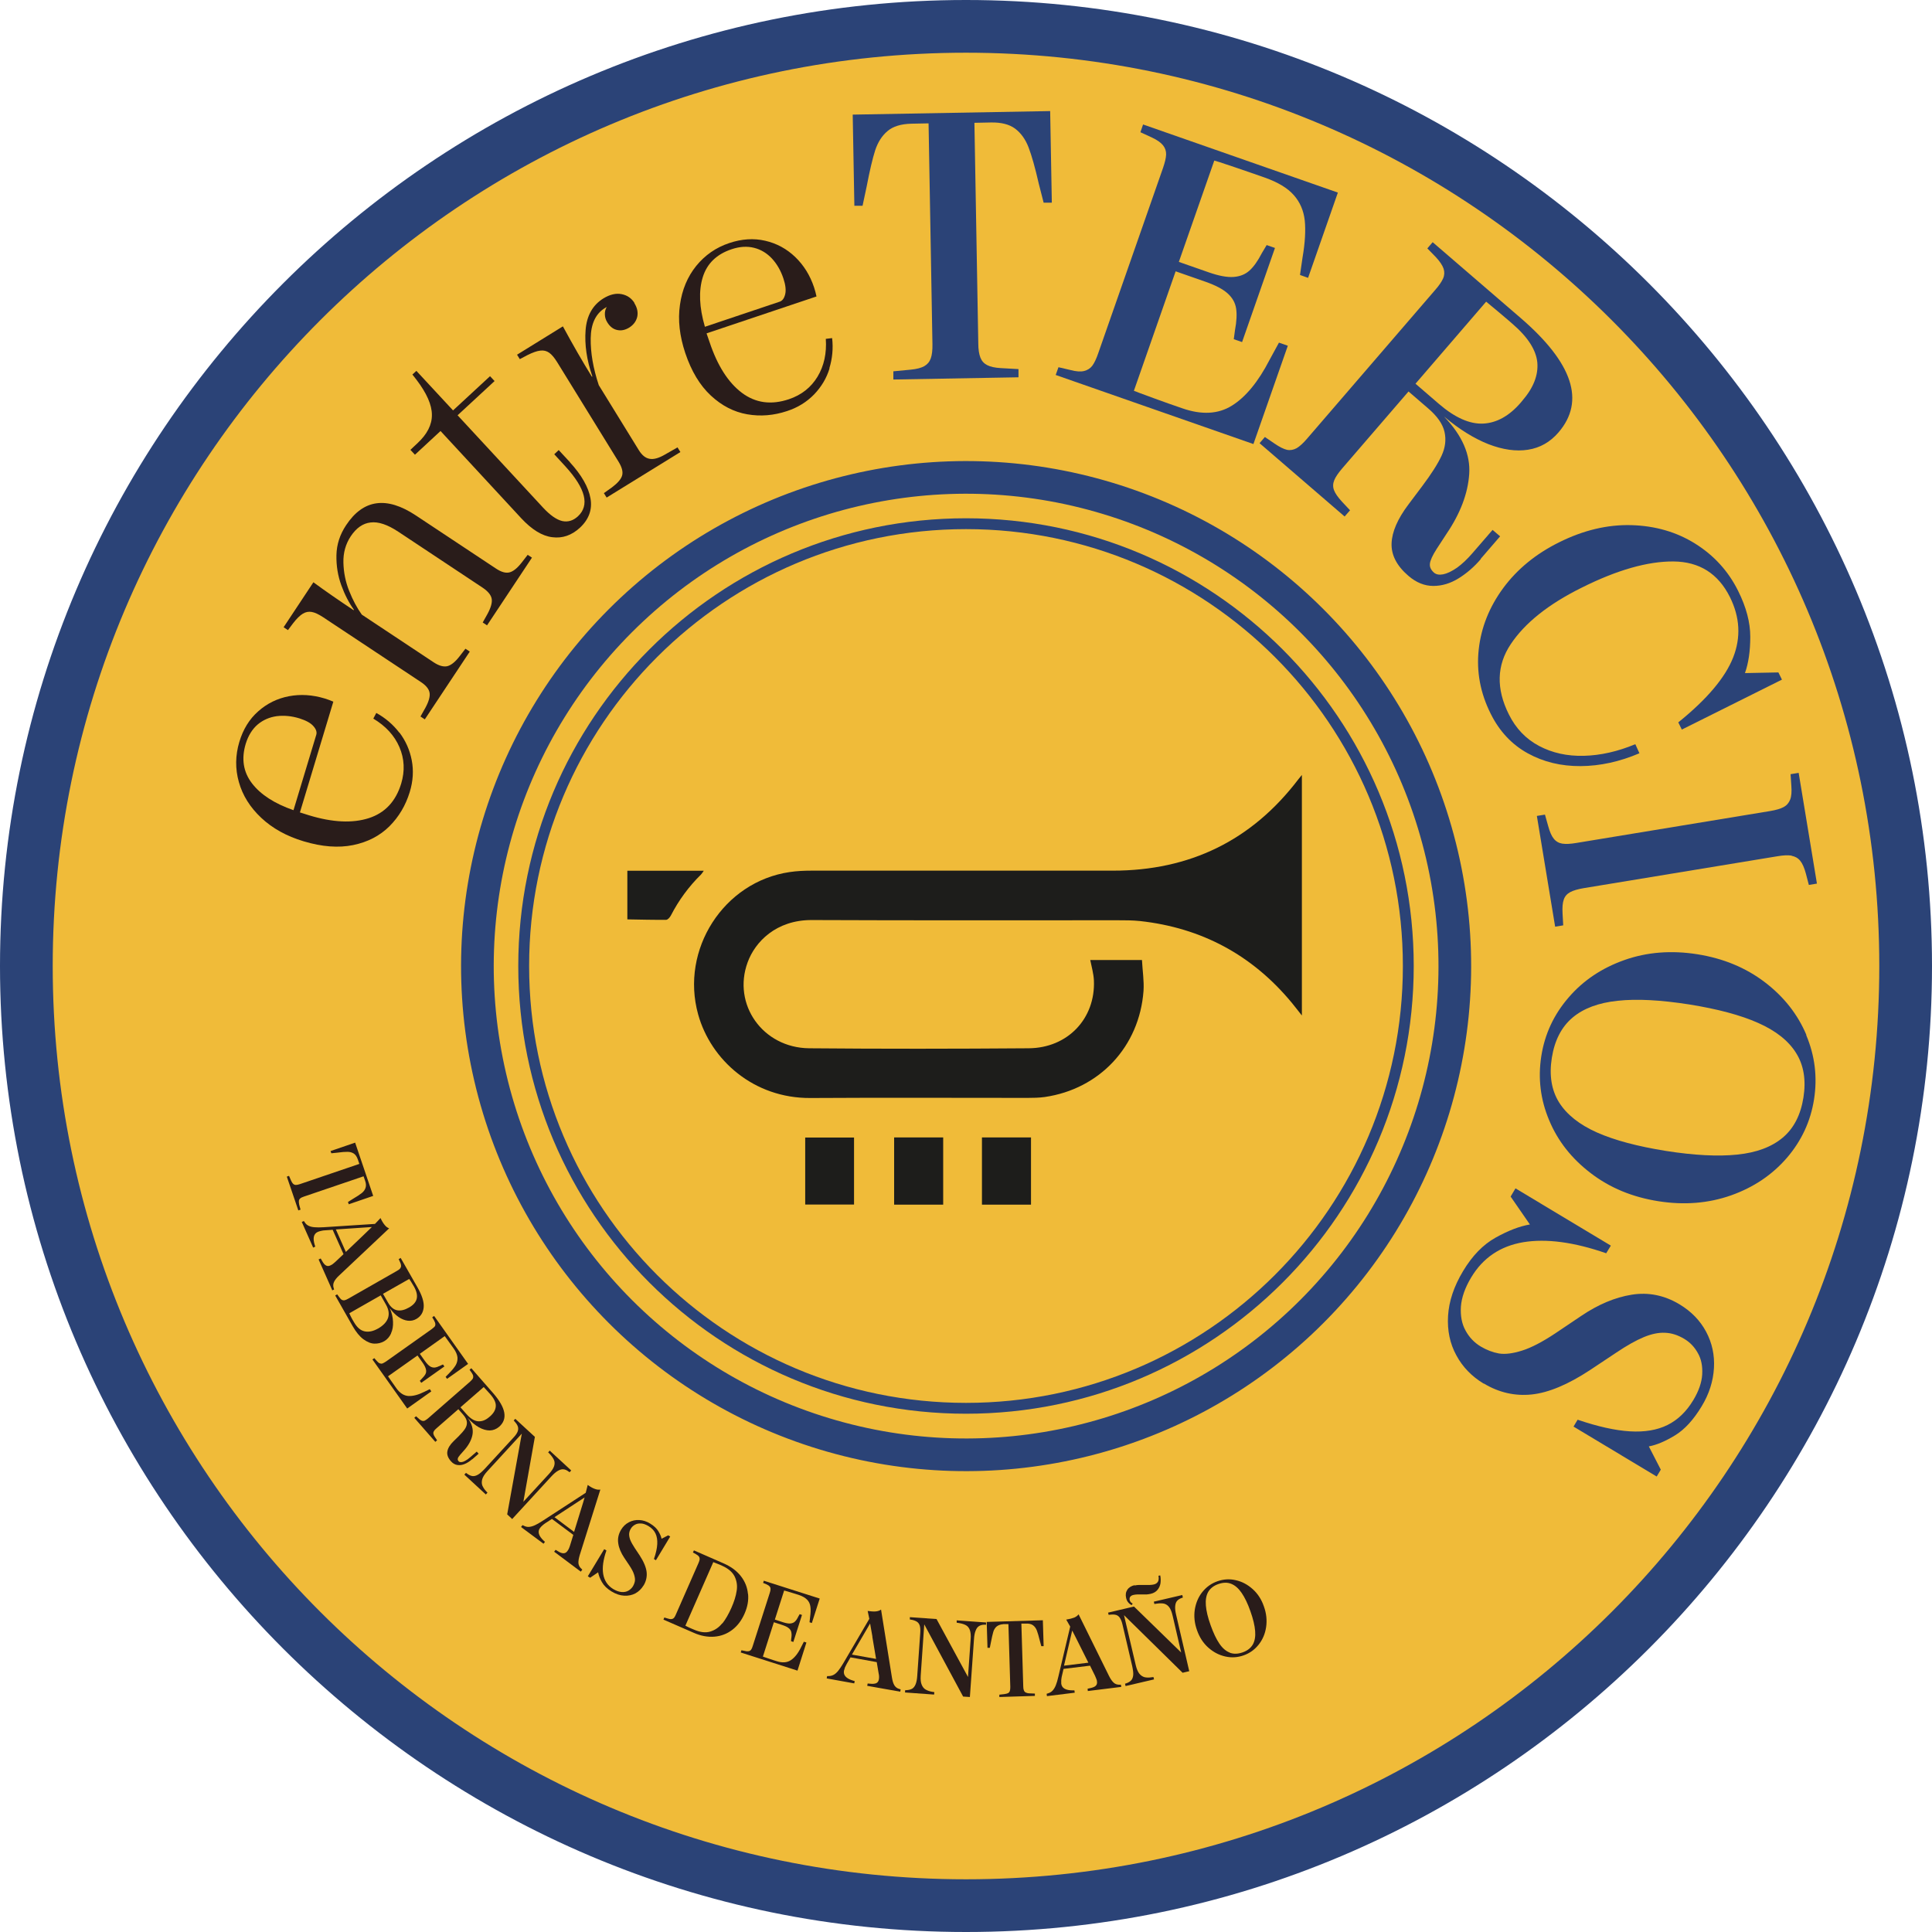 <?xml version="1.0" encoding="UTF-8"?><svg id="Capa_1" xmlns="http://www.w3.org/2000/svg" viewBox="0 0 174.46 174.46"><defs><style>.cls-1{stroke-width:.98px;}.cls-1,.cls-2{fill:none;stroke:#2b4377;stroke-miterlimit:10;}.cls-2{stroke-width:2.95px;}.cls-3{fill:#1d1d1b;}.cls-4{fill:#2b4377;}.cls-5{fill:#f0bb39;}.cls-6{fill:#291c1a;}</style></defs><path class="cls-5" d="M87.23,172.08c-46.79,0-84.85-38.06-84.85-84.85S40.45,2.38,87.23,2.38s84.85,38.06,84.85,84.85-38.06,84.85-84.85,84.85"/><path class="cls-4" d="M87.23,4.76c45.54,0,82.47,36.92,82.47,82.47s-36.92,82.47-82.47,82.47S4.76,132.77,4.76,87.23,41.69,4.76,87.23,4.76M87.23,0C39.13,0,0,39.13,0,87.23s39.13,87.23,87.23,87.23,87.23-39.13,87.23-87.23S135.33,0,87.23,0"/><circle class="cls-2" cx="87.23" cy="87.23" r="44.13" transform="translate(-21.53 145.44) rotate(-73.15)"/><path class="cls-3" d="M56.65,78.63h6.9c-.1.14-.16.25-.24.33-1.11,1.09-2.02,2.33-2.73,3.71-.09.17-.28.39-.43.39-1.16.01-2.33-.02-3.5-.04v-4.4Z"/><path class="cls-3" d="M98.44,86.69h4.68c.05.97.2,1.89.14,2.79-.37,5.02-3.96,8.86-8.92,9.58-.51.07-1.03.08-1.54.08-6.54,0-13.09-.03-19.63.01-5.11.03-8.99-3.43-10.13-7.56-1.62-5.84,2.3-11.96,8.25-12.84.66-.1,1.34-.13,2.01-.13,9.06,0,18.13,0,27.19,0,6.94,0,12.55-2.72,16.76-8.26.08-.1.16-.2.31-.38v21.72c-.35-.44-.63-.81-.92-1.16-3.57-4.31-8.15-6.76-13.7-7.37-.67-.07-1.35-.07-2.02-.07-9.2,0-18.4.02-27.61-.02-3.24-.01-5.13,1.98-5.8,3.82-1.39,3.79,1.36,7.72,5.56,7.76,6.6.06,13.21.05,19.81,0,3.54-.02,6.05-2.69,5.9-6.13-.03-.62-.21-1.23-.33-1.84"/><rect class="cls-3" x="80.74" y="102.71" width="4.43" height="6.07"/><rect class="cls-3" x="88.67" y="102.71" width="4.43" height="6.07"/><rect class="cls-3" x="72.71" y="102.72" width="4.41" height="6.05"/><path class="cls-6" d="M31.49,108.73l-.07-.19.43-.27c.36-.21.63-.39.81-.53.18-.14.29-.3.35-.48.06-.18.05-.39-.04-.64l-.14-.4-5.38,1.83c-.15.05-.26.1-.33.16-.07.06-.12.13-.13.22-.01.09,0,.21.03.36l.12.44-.2.07-1.04-3.05.2-.07.18.42c.06.14.13.24.19.3.07.06.15.1.24.1.09,0,.21-.02.36-.07l5.38-1.83-.14-.41c-.09-.25-.21-.43-.37-.53s-.35-.15-.57-.15c-.22,0-.54.02-.95.08l-.5.05-.07-.2,2.22-.76,1.63,4.81-2.22.76Z"/><path class="cls-6" d="M30,116.5l-1.23-2.77.19-.09.12.21c.11.21.23.35.35.42.12.07.25.07.4,0,.07-.03.14-.07.21-.12.07-.05.15-.12.24-.2l.74-.7-.98-2.2-.7.05c-.1,0-.22.02-.34.05-.12.02-.22.06-.3.09-.38.17-.47.56-.28,1.18l.05.15-.19.09-1.03-2.32.19-.08.07.1c.09.15.21.26.36.33.15.07.33.12.54.13.21.02.48.02.81,0l4.64-.3c.19-.2.36-.37.5-.53.13.28.26.49.39.64.12.15.25.24.39.29h0s-4.52,4.26-4.52,4.26c-.23.21-.38.41-.46.58s-.09.36-.03.55l.04.13-.19.09ZM32.71,111.64c.39-.37.68-.65.87-.84l-3.25.22.9,2.03,1.48-1.41Z"/><path class="cls-6" d="M35.31,120.42c-.14.3-.34.53-.61.69-.28.16-.58.23-.9.22-.32-.01-.65-.15-.99-.4-.34-.25-.66-.65-.96-1.17l-1.58-2.78.18-.1.18.25c.09.13.17.21.25.25.08.04.17.05.25.03.09-.02.19-.07.32-.14l4.38-2.5c.13-.07.23-.14.29-.21.06-.07.09-.14.1-.23,0-.09-.02-.21-.09-.35l-.13-.28.18-.11,1.52,2.66c.41.72.6,1.32.56,1.79-.04.48-.26.83-.66,1.06-.24.14-.5.19-.77.16-.27-.03-.55-.14-.83-.33-.28-.19-.55-.46-.8-.8h0c.18.42.28.83.29,1.22.02.4-.04.75-.18,1.05M34.12,119.98c.49-.28.79-.6.92-.97.12-.37.06-.76-.18-1.19l-.48-.85-2.84,1.62c.09.21.19.39.28.56l.13.22c.28.49.6.77.97.85.37.08.77,0,1.21-.25M34.59,116.84l.46.8c.23.4.5.62.82.68.32.06.68-.03,1.08-.26.38-.22.61-.48.68-.79.07-.31-.01-.67-.24-1.08l-.09-.15c-.15-.26-.27-.45-.35-.55l-2.36,1.34Z"/><path class="cls-6" d="M36.75,127.16l-3.12-4.4.17-.12.21.24c.1.12.19.19.28.23.08.03.17.04.25.01.08-.03.18-.09.31-.17l4.12-2.92c.12-.09.21-.17.27-.23.06-.07.08-.15.07-.24,0-.09-.05-.2-.12-.34l-.16-.27.17-.12,3.07,4.33-1.9,1.35-.13-.18.32-.33c.27-.27.47-.52.6-.74.12-.22.17-.46.15-.7-.03-.24-.14-.51-.35-.8l-.23-.32c-.15-.21-.32-.44-.49-.68-.02-.03-.05-.06-.08-.11l-2.25,1.6.47.66c.16.22.31.38.45.47s.28.12.43.11c.15-.02.32-.08.52-.18l.22-.1.13.18-2.09,1.48-.13-.18.16-.17c.16-.16.28-.31.35-.44.07-.13.08-.28.04-.44-.04-.16-.13-.35-.29-.58l-.47-.66-2.66,1.88c.04.05.06.09.08.12.17.24.32.47.47.67l.21.3c.31.43.67.66,1.08.69.42.02.91-.11,1.48-.4l.45-.22.14.2-2.18,1.55Z"/><path class="cls-6" d="M42.62,131.78c-.21.18-.42.32-.64.41-.22.1-.45.13-.67.1-.22-.03-.42-.14-.6-.35-.26-.3-.37-.6-.31-.89.05-.29.24-.6.57-.92l.43-.42c.27-.27.47-.5.6-.7.12-.19.18-.39.16-.6-.02-.21-.13-.43-.34-.67l-.43-.49-1.97,1.72c-.12.1-.2.19-.24.27-.05.08-.06.16-.04.25.02.09.07.2.16.32l.17.25-.16.14-1.9-2.17.16-.14.23.2c.11.11.21.17.29.2.08.03.17.03.25,0,.08-.04.18-.1.3-.2l3.8-3.32c.11-.1.19-.19.24-.26.05-.08.06-.16.05-.25-.01-.09-.07-.2-.15-.32l-.18-.25.16-.14,1.96,2.24c1.17,1.34,1.35,2.35.55,3.05-.25.21-.53.32-.84.33-.31,0-.64-.09-.98-.28-.34-.19-.68-.48-1.02-.86h0c.39.54.53,1.06.43,1.55-.1.49-.37.97-.79,1.43l-.31.35c-.13.15-.21.27-.22.35-.02.08,0,.16.07.24.05.06.12.08.23.08.1,0,.23-.04.37-.12.14-.07.29-.18.45-.32l.59-.51.17.19-.58.51ZM43.17,128.34c.35.03.69-.1,1.03-.4l.05-.04c.33-.29.5-.59.52-.92s-.15-.68-.5-1.08l-.08-.09c-.14-.16-.31-.35-.51-.56l-2.1,1.83.52.59c.36.41.71.64,1.06.67"/><path class="cls-6" d="M51.43,132.94l-.1-.07c-.15-.11-.3-.18-.45-.19-.15-.02-.31.03-.49.13-.18.1-.38.27-.61.52l-3.53,3.84-.45-.42,1.32-7.29h0s-3.13,3.41-3.13,3.41c-.23.25-.38.49-.44.69-.06.21-.06.4,0,.57.07.17.18.35.34.52l.13.14-.15.16-1.94-1.79.15-.16.11.08c.17.12.32.19.47.21.15.02.31-.02.49-.12.18-.1.38-.28.62-.53l2.61-2.84c.18-.19.3-.37.36-.52.06-.16.07-.3.03-.44-.04-.14-.13-.28-.26-.43l-.12-.14.14-.15,1.77,1.63-1.04,5.86,2.31-2.51c.24-.26.39-.49.46-.69.07-.2.07-.39,0-.56-.07-.17-.2-.36-.39-.56l-.14-.14.14-.16,1.94,1.79-.14.16Z"/><path class="cls-6" d="M52.46,141.93l-2.42-1.81.13-.17.2.12c.2.13.37.19.51.19.14,0,.25-.06.35-.19.05-.06.09-.14.13-.21.04-.08.07-.18.11-.29l.3-.97-1.93-1.44-.59.38c-.09.06-.18.13-.27.21-.09.08-.16.15-.21.22-.25.33-.14.72.33,1.16l.11.1-.13.17-2.03-1.51.13-.17.11.05c.15.08.31.12.47.11.16-.01.34-.06.54-.15.19-.09.43-.22.7-.4l3.89-2.53c.07-.27.13-.5.18-.71.25.18.47.3.65.36.18.07.34.08.48.06h.01s-1.86,5.91-1.86,5.91c-.09.3-.13.54-.12.73.02.19.1.36.25.49l.1.1-.13.17ZM52.44,136.38c.16-.51.28-.9.35-1.16l-2.72,1.78,1.77,1.33.6-1.95Z"/><path class="cls-6" d="M58.11,143.17c-.19.31-.43.54-.73.71-.3.16-.64.23-1.02.21-.38-.02-.76-.15-1.15-.39-.39-.24-.68-.52-.86-.84-.18-.32-.29-.62-.34-.88l-.72.49-.21-.13,1.48-2.45.2.12c-.29.83-.39,1.54-.29,2.13.1.59.4,1.04.9,1.35.27.16.52.25.75.27.24.02.44-.02.62-.12.17-.1.31-.23.41-.39.09-.15.15-.31.18-.47s0-.36-.07-.59c-.07-.24-.22-.52-.44-.85l-.45-.67c-.29-.44-.48-.87-.54-1.3-.07-.43.02-.84.25-1.23.18-.3.42-.53.71-.68.29-.15.6-.22.94-.2.34.02.66.12.98.32.35.21.59.44.74.69.15.25.25.47.29.68l.6-.31.18.11-1.29,2.14-.18-.11c.18-.52.28-.96.3-1.34.02-.38-.03-.7-.16-.97-.13-.27-.34-.49-.64-.67-.24-.14-.46-.22-.66-.23-.21-.01-.39.02-.55.11-.16.09-.28.2-.37.35-.1.16-.15.32-.16.49,0,.17.03.35.11.55.08.2.22.44.4.72l.44.66c.37.57.58,1.07.63,1.5.05.43-.05.85-.28,1.23"/><path class="cls-6" d="M67.55,143.93c.06.59-.05,1.18-.32,1.79-.27.61-.63,1.09-1.1,1.45-.47.36-1.01.57-1.61.62-.6.05-1.23-.06-1.88-.35l-2.73-1.19.08-.19.3.09c.15.05.26.07.36.05.09-.01.16-.05.22-.12.06-.07.11-.17.17-.31l2.03-4.62c.06-.14.1-.25.11-.34,0-.09-.01-.17-.06-.24-.05-.08-.14-.15-.28-.23l-.27-.15.09-.19,2.72,1.19c.65.29,1.16.67,1.53,1.15.37.48.58,1.01.63,1.6M65.23,146.6c.29-.37.56-.84.81-1.4s.41-1.07.48-1.54c.08-.47.01-.9-.18-1.3-.2-.4-.58-.73-1.15-.98l-.2-.09c-.17-.07-.36-.15-.58-.23l-2.52,5.74c.21.11.4.2.57.27l.19.08c.57.25,1.06.31,1.49.18.43-.13.79-.38,1.08-.75"/><path class="cls-6" d="M72.02,150.86l-5.13-1.64.06-.2.31.06c.15.04.27.04.36.02.09-.02.16-.07.21-.14.05-.07.1-.18.14-.32l1.54-4.8c.05-.14.07-.26.07-.35,0-.09-.03-.17-.08-.23-.06-.07-.16-.14-.3-.2l-.29-.12.06-.2,5.05,1.61-.71,2.21-.21-.07.05-.45c.05-.38.07-.7.03-.95-.03-.25-.13-.47-.3-.64s-.42-.32-.76-.43l-.38-.12c-.25-.08-.52-.16-.8-.24-.03,0-.08-.02-.13-.04l-.84,2.63.77.25c.26.08.48.12.64.1.16-.02.3-.07.4-.17.11-.1.21-.25.31-.46l.12-.21.21.07-.78,2.44-.21-.07.02-.23c.04-.23.04-.41.01-.56-.02-.15-.1-.27-.23-.38-.12-.11-.32-.2-.58-.29l-.77-.25-.99,3.1c.06.02.1.04.14.05.28.1.54.18.77.26l.35.11c.5.16.93.13,1.27-.1.35-.23.66-.63.94-1.21l.23-.45.23.07-.81,2.55Z"/><path class="cls-6" d="M81.29,152.76l-2.98-.53.04-.21.24.02c.24.03.42,0,.54-.05.12-.06.2-.17.23-.33.02-.08.02-.16.02-.25,0-.09-.01-.19-.04-.31l-.17-1.01-2.37-.43-.35.61c-.05.09-.1.19-.15.3-.04.11-.07.21-.09.3-.07.41.2.7.82.89l.15.04-.04.21-2.49-.45.04-.21h.12c.18,0,.33-.04.48-.12.14-.08.28-.2.41-.37.14-.17.28-.39.45-.67l2.35-4.01c-.05-.27-.11-.51-.15-.71.3.04.55.06.74.04.19-.02.34-.07.46-.16h.01s.98,6.12.98,6.12c.05.31.12.54.22.71.1.16.25.28.44.33l.13.04-.04.21ZM78.78,147.79c-.09-.53-.16-.93-.21-1.19l-1.64,2.81,2.18.39-.34-2.01Z"/><path class="cls-6" d="M88.99,146.71h-.12c-.19,0-.34.05-.47.13-.13.08-.23.22-.3.41-.08.19-.13.45-.15.79l-.37,5.2-.61-.04-3.51-6.52h0s-.32,4.63-.32,4.63c-.02.35,0,.62.09.82.08.2.2.35.36.44.16.09.35.16.59.2l.19.03-.02.22-2.63-.19.02-.21h.13c.21-.01.37-.06.5-.13.13-.08.23-.21.31-.4.08-.19.13-.46.15-.8l.27-3.85c.02-.26,0-.47-.04-.63-.05-.16-.13-.28-.25-.36-.12-.08-.27-.14-.47-.18l-.18-.03v-.21s2.41.17,2.41.17l2.84,5.23.24-3.4c.03-.35,0-.63-.07-.83-.07-.2-.19-.35-.35-.44-.16-.09-.38-.16-.65-.2l-.19-.03v-.21s2.65.19,2.65.19v.21Z"/><path class="cls-6" d="M94.24,148.65h-.21s-.13-.48-.13-.48c-.1-.41-.19-.72-.27-.93-.08-.21-.2-.37-.35-.48-.15-.11-.36-.16-.63-.15h-.42s.17,5.68.17,5.68c0,.15.02.27.06.36.04.09.09.15.18.19.08.04.2.07.35.07l.46.02v.21s-3.21.1-3.21.1v-.21s.44-.05.44-.05c.15-.02.27-.05.35-.09.08-.05.13-.11.16-.2.03-.09.04-.21.04-.36l-.17-5.67h-.44c-.27.02-.47.09-.62.21-.14.12-.25.29-.31.5s-.13.52-.21.93l-.1.5h-.21s-.07-2.34-.07-2.34l5.07-.15.07,2.34Z"/><path class="cls-6" d="M101.23,152.33l-3,.37-.02-.21.23-.05c.23-.05.4-.11.5-.21.1-.09.14-.22.12-.38,0-.08-.03-.16-.06-.24-.03-.08-.07-.18-.12-.29l-.45-.91-2.39.29-.16.68c-.02.1-.04.22-.05.34,0,.12,0,.22,0,.31.05.41.4.61,1.04.61h.15s.03.21.03.21l-2.51.31-.03-.21.12-.04c.17-.05.31-.13.42-.25s.21-.28.29-.48c.08-.2.16-.46.23-.78l1.07-4.52c-.13-.24-.25-.45-.36-.63.3-.05.54-.11.72-.18.18-.08.3-.17.39-.29h.01s2.74,5.55,2.74,5.55c.14.28.28.48.42.61.14.13.32.19.52.19h.14s.03.21.03.21ZM97.37,148.32c-.24-.48-.42-.84-.55-1.08l-.74,3.17,2.2-.27-.91-1.82Z"/><path class="cls-6" d="M106.81,144.26l-.11.04c-.18.06-.31.15-.41.26-.1.11-.15.27-.17.48-.02.2.01.47.09.8l1.18,5.07-.6.14-5.28-5.19h-.01s1.06,4.51,1.06,4.51c.08.34.19.59.32.76.14.17.3.27.47.32.18.04.38.05.62.01l.19-.02.05.21-2.57.6-.05-.21.12-.04c.2-.07.34-.16.44-.27.1-.11.16-.27.18-.47.02-.2-.02-.47-.09-.81l-.88-3.76c-.06-.26-.14-.45-.23-.59-.09-.14-.21-.23-.34-.27-.13-.04-.3-.05-.5-.03l-.18.02-.05-.2,2.34-.55,4.26,4.15-.77-3.32c-.08-.34-.18-.6-.31-.77-.13-.17-.28-.27-.46-.32-.18-.04-.41-.04-.68,0l-.2.03-.05-.21,2.57-.6.05.21ZM102.46,143.17c.14-.03.27-.05.41-.05.14,0,.31,0,.52,0,.18,0,.33.01.45,0,.12,0,.23-.02.34-.04.18-.04.3-.12.38-.25.08-.13.09-.31.05-.54l.16-.03c.05.25.05.49.02.72-.04.23-.13.43-.28.6-.15.17-.34.28-.59.34-.13.03-.26.05-.39.06-.13,0-.28,0-.45,0-.16,0-.29,0-.4,0-.1,0-.21.02-.32.04-.14.03-.24.09-.3.17-.06.08-.07.18-.05.3.02.07.05.13.1.19.05.05.11.09.17.12l-.08.14c-.11-.04-.22-.12-.31-.23-.1-.11-.16-.24-.2-.41-.07-.29-.03-.54.11-.75.14-.21.36-.34.65-.41"/><path class="cls-6" d="M108.58,143.75c.36-.45.81-.77,1.35-.96.54-.19,1.09-.23,1.65-.1.56.12,1.07.39,1.53.8.46.41.8.93,1.02,1.57.23.64.29,1.26.2,1.87-.09.61-.32,1.14-.68,1.59-.36.45-.81.77-1.35.96-.54.19-1.09.23-1.66.1s-1.07-.39-1.53-.8c-.46-.41-.8-.94-1.02-1.57-.23-.64-.29-1.26-.2-1.86.1-.61.32-1.14.68-1.59M111.05,149.24c.34.13.73.12,1.16-.03.43-.15.73-.39.92-.71.18-.32.25-.73.21-1.22-.04-.5-.18-1.09-.43-1.79-.24-.69-.51-1.24-.79-1.65-.28-.41-.59-.68-.94-.82-.35-.14-.73-.13-1.16.02-.43.15-.73.39-.92.71-.18.32-.25.73-.21,1.23.04.49.18,1.09.43,1.78.25.7.51,1.25.79,1.66.28.41.59.68.94.81"/><path class="cls-6" d="M36.07,66.15c.56.74.93,1.57,1.11,2.5.18.93.12,1.89-.18,2.87-.37,1.21-.98,2.24-1.84,3.1-.86.85-1.95,1.42-3.27,1.69-1.32.27-2.81.16-4.47-.34-1.54-.46-2.82-1.17-3.83-2.12-1.01-.95-1.68-2.02-2.02-3.23-.34-1.2-.32-2.41.04-3.62.34-1.14.91-2.07,1.71-2.77.8-.71,1.72-1.16,2.77-1.36,1.05-.2,2.12-.13,3.22.2.27.08.53.18.79.29l-3.02,10.01h.03s.79.25.79.25c2.13.65,3.93.73,5.4.26,1.46-.47,2.44-1.51,2.93-3.13.34-1.14.29-2.23-.16-3.28-.45-1.05-1.24-1.91-2.36-2.58l.27-.51c.82.45,1.52,1.05,2.08,1.78M26.5,73.17l2.06-6.82c.07-.24-.01-.5-.26-.78-.24-.28-.66-.51-1.26-.7-.72-.22-1.4-.28-2.05-.2-.65.09-1.23.34-1.72.75-.49.42-.85,1-1.08,1.74-.41,1.36-.22,2.55.56,3.57s2.03,1.83,3.75,2.43"/><path class="cls-6" d="M48.04,50.35l-4.06,6.12-.39-.26.43-.77c.31-.57.44-1.03.38-1.37-.06-.34-.33-.67-.8-.99l-7.64-5.07c-.97-.64-1.8-.92-2.5-.83-.7.08-1.29.5-1.79,1.25-.46.7-.68,1.48-.66,2.37.02.88.19,1.74.52,2.56.33.83.71,1.54,1.14,2.14l6.48,4.3c.48.32.89.43,1.23.36.34-.08.71-.37,1.1-.87l.55-.71.39.26-4.06,6.12-.39-.26.44-.78c.31-.57.44-1.03.38-1.37-.06-.34-.33-.67-.81-.98l-8.81-5.84c-.4-.26-.73-.42-1.02-.47-.28-.05-.55,0-.81.16-.26.16-.56.45-.88.87l-.46.61-.39-.26,2.69-4.06c1.05.77,2.26,1.61,3.63,2.52l.03-.04c-.45-.62-.83-1.36-1.14-2.21-.31-.85-.46-1.76-.44-2.72.02-.96.31-1.86.87-2.7,1.55-2.35,3.66-2.64,6.31-.88l7.21,4.78c.48.32.88.44,1.22.36.34-.08.71-.37,1.11-.88l.55-.71.39.26Z"/><path class="cls-6" d="M51.46,41.74c1.06,1.16,1.68,2.25,1.86,3.26.18,1.01-.14,1.9-.96,2.66-.74.68-1.57.97-2.49.85-.92-.11-1.85-.69-2.8-1.71l-7.29-7.88-2.31,2.14-.41-.44.64-.6c.87-.81,1.31-1.66,1.3-2.56,0-.9-.47-1.96-1.4-3.18l-.36-.46.36-.33,3.31,3.57,3.34-3.09.41.44-3.34,3.09,7.72,8.34c.64.69,1.22,1.09,1.73,1.21.51.11.98-.03,1.41-.42,1.08-1,.71-2.5-1.12-4.51l-1.01-1.1.4-.38,1.02,1.1Z"/><path class="cls-6" d="M57.28,27.37c.27.43.35.85.26,1.25-.1.4-.34.72-.72.96-.36.22-.72.3-1.08.22-.36-.07-.67-.31-.9-.69-.14-.22-.21-.45-.22-.7-.01-.25.04-.48.17-.69l-.17.1c-.83.51-1.26,1.42-1.28,2.72-.02,1.3.22,2.71.73,4.24l3.61,5.86c.28.46.61.73.98.79.37.07.83-.06,1.38-.38l1.14-.65.26.42-6.66,4.11-.25-.4.73-.52c.52-.39.83-.75.92-1.08.09-.33-.02-.74-.32-1.23l-5.55-9c-.25-.4-.49-.69-.72-.85-.23-.16-.5-.23-.8-.19-.3.03-.69.17-1.17.41l-.68.36-.25-.4,4.14-2.56c.92,1.7,1.79,3.21,2.62,4.55l.04-.03c-.51-1.48-.71-2.88-.61-4.18.1-1.31.64-2.26,1.6-2.86.59-.36,1.14-.49,1.65-.39.51.1.9.37,1.17.81"/><path class="cls-6" d="M74.91,33.26c-.27.89-.74,1.67-1.39,2.35-.66.68-1.47,1.19-2.45,1.51-1.2.4-2.4.5-3.6.29-1.2-.21-2.29-.77-3.28-1.69-.99-.92-1.76-2.2-2.31-3.84-.51-1.53-.68-2.98-.48-4.35.19-1.37.68-2.54,1.47-3.52.79-.97,1.78-1.66,2.98-2.06,1.13-.38,2.21-.45,3.25-.21,1.04.24,1.94.73,2.71,1.47.77.74,1.34,1.66,1.7,2.74.09.27.16.54.22.82l-9.92,3.33v.03s.27.78.27.78c.71,2.12,1.68,3.63,2.91,4.56,1.23.92,2.64,1.12,4.25.58,1.13-.38,1.99-1.06,2.58-2.03.59-.98.84-2.12.75-3.42l.57-.07c.11.93.02,1.85-.25,2.73M63.65,29.51l6.76-2.27c.24-.08.4-.3.49-.66.09-.36.04-.84-.16-1.44-.24-.71-.58-1.3-1.03-1.79-.45-.48-.98-.81-1.61-.97-.63-.16-1.31-.12-2.05.13-1.34.45-2.21,1.29-2.59,2.52-.38,1.23-.32,2.72.19,4.47"/><path class="cls-4" d="M94.97,18.3h-.73s-.44-1.72-.44-1.72c-.33-1.45-.64-2.54-.92-3.27s-.69-1.3-1.21-1.69c-.52-.39-1.26-.58-2.2-.56l-1.48.03.35,19.93c0,.54.07.96.19,1.27.12.31.32.53.61.68.29.15.7.24,1.23.27l1.6.09v.74s-11.3.2-11.3.2v-.74s1.57-.15,1.57-.15c.54-.05.95-.16,1.23-.32.28-.16.47-.39.58-.7.11-.31.16-.74.15-1.28l-.35-19.94-1.54.03c-.94.02-1.67.24-2.17.67-.51.43-.87,1.01-1.11,1.73-.23.72-.49,1.81-.77,3.27l-.37,1.74h-.74s-.15-8.23-.15-8.23l17.83-.32.15,8.25Z"/><path class="cls-4" d="M113.19,40.1l-17.86-6.24.25-.7,1.07.25c.52.14.94.17,1.25.09.31-.08.56-.24.74-.48.18-.25.36-.62.53-1.12l5.85-16.73c.17-.5.27-.9.28-1.21.01-.31-.08-.59-.28-.84s-.54-.49-1.04-.72l-1-.46.24-.7,17.59,6.15-2.69,7.7-.73-.26.23-1.58c.23-1.34.29-2.45.2-3.34-.1-.89-.43-1.66-.99-2.29-.56-.64-1.43-1.16-2.61-1.58l-1.32-.46c-.87-.3-1.8-.62-2.78-.94-.12-.03-.27-.08-.47-.14l-3.2,9.15,2.69.94c.91.32,1.66.46,2.24.42.58-.04,1.06-.23,1.44-.57.38-.34.76-.87,1.13-1.59l.43-.72.75.26-2.97,8.5-.75-.26.11-.82c.15-.79.18-1.45.1-1.96-.08-.51-.33-.96-.76-1.35-.43-.39-1.1-.74-2.01-1.06l-2.69-.94-3.77,10.79c.2.07.36.13.47.18.97.36,1.87.69,2.69.98l1.21.42c1.75.61,3.25.53,4.48-.24,1.24-.77,2.38-2.15,3.41-4.15l.84-1.54.8.28-3.1,8.86Z"/><path class="cls-4" d="M133.73,50.47c-.62.73-1.3,1.31-2.03,1.76s-1.48.68-2.27.68c-.79,0-1.54-.3-2.25-.91-1.06-.91-1.56-1.89-1.52-2.94.04-1.05.55-2.21,1.51-3.49l1.27-1.69c.81-1.08,1.39-1.99,1.73-2.72.34-.73.43-1.45.27-2.16-.16-.71-.66-1.43-1.51-2.15l-1.74-1.5-6,6.96c-.35.41-.59.76-.71,1.06-.12.3-.13.59-.02.89.11.29.35.64.72,1.04l.73.78-.49.56-7.68-6.62.48-.56.88.6c.45.31.82.49,1.12.56.3.06.59,0,.87-.15.27-.16.59-.45.94-.86l11.57-13.43c.35-.4.58-.74.71-1.03.13-.29.14-.58.05-.88-.1-.3-.33-.65-.7-1.05l-.77-.79.48-.56,7.94,6.84c4.72,4.07,5.86,7.51,3.42,10.34-.75.87-1.66,1.39-2.75,1.56-1.08.17-2.27,0-3.57-.5-1.29-.51-2.62-1.33-3.98-2.47h-.01c1.62,1.69,2.37,3.41,2.25,5.17-.12,1.75-.8,3.55-2.04,5.38l-.9,1.38c-.38.59-.58,1.04-.61,1.34s.1.56.37.8c.2.17.47.22.83.15.36-.07.77-.27,1.24-.59.46-.33.93-.77,1.42-1.34l1.8-2.08.68.58-1.76,2.04ZM133.93,38.25c1.22-.06,2.36-.69,3.4-1.9l.14-.17c1.01-1.17,1.45-2.32,1.35-3.45-.11-1.13-.86-2.3-2.26-3.5l-.32-.28c-.56-.48-1.24-1.05-2.04-1.71l-6.38,7.41,2.1,1.81c1.46,1.26,2.8,1.85,4.02,1.79"/><path class="cls-4" d="M142.74,69.18c-1.77.01-3.36-.37-4.79-1.16-1.43-.79-2.54-1.97-3.33-3.55-.95-1.89-1.31-3.83-1.09-5.83.22-1.99.96-3.84,2.22-5.55,1.26-1.7,2.93-3.07,5.02-4.11,2.2-1.1,4.39-1.62,6.54-1.56,2.16.06,4.09.62,5.78,1.68,1.69,1.06,2.98,2.48,3.86,4.25.74,1.48,1.1,2.86,1.1,4.15,0,1.29-.16,2.38-.48,3.28l3.02-.06.32.65-9.04,4.51-.32-.65c2.58-2.08,4.23-4.03,4.95-5.85.72-1.82.62-3.64-.29-5.47-1.06-2.12-2.76-3.19-5.09-3.21-2.33-.02-5.11.77-8.32,2.38-2.98,1.48-5.11,3.18-6.38,5.09-1.27,1.9-1.33,4.02-.17,6.34.63,1.27,1.54,2.22,2.73,2.85s2.54.93,4.05.89c1.51-.04,3.06-.39,4.64-1.05l.37.82c-1.78.76-3.55,1.15-5.32,1.16"/><path class="cls-4" d="M161.77,77.26c-.32-.05-.74-.03-1.27.06l-17.49,2.88c-.53.09-.94.21-1.22.36-.28.15-.48.37-.58.67-.11.3-.14.72-.11,1.26l.06,1.07-.73.12-1.65-10,.73-.12.29,1.03c.14.52.31.91.51,1.15.19.24.45.39.76.44.32.05.74.03,1.27-.06l17.49-2.88c.54-.09.95-.21,1.23-.36.28-.15.47-.37.59-.67.12-.3.15-.71.11-1.24l-.07-1.06.73-.12,1.65,10-.73.12-.27-1.03c-.14-.52-.31-.91-.51-1.15-.2-.25-.46-.39-.77-.45"/><path class="cls-4" d="M163.1,93.47c.79,1.87,1.02,3.8.71,5.79-.31,1.99-1.13,3.75-2.45,5.29-1.33,1.54-3.01,2.67-5.04,3.39-2.04.72-4.23.9-6.57.53-2.35-.37-4.38-1.21-6.1-2.53-1.72-1.31-2.98-2.9-3.76-4.78-.79-1.87-1.02-3.8-.71-5.79.31-1.99,1.13-3.75,2.46-5.29,1.32-1.54,3.01-2.67,5.05-3.39s4.24-.89,6.58-.52c2.34.37,4.37,1.21,6.09,2.52,1.72,1.31,2.97,2.9,3.76,4.77M141.99,91.9c-.99.84-1.61,2.05-1.86,3.62-.25,1.58-.03,2.92.65,4.02.69,1.1,1.83,2.01,3.42,2.72,1.6.71,3.68,1.26,6.24,1.67,2.55.4,4.7.51,6.44.33,1.74-.18,3.1-.69,4.1-1.53,1-.84,1.62-2.05,1.87-3.62.25-1.58.03-2.92-.66-4.02-.69-1.11-1.83-2.01-3.43-2.72-1.6-.71-3.67-1.26-6.23-1.67-2.57-.4-4.72-.52-6.45-.33-1.74.18-3.1.69-4.09,1.53"/><path class="cls-4" d="M133.99,124.95c-1.08-.65-1.91-1.5-2.48-2.56-.58-1.06-.83-2.25-.75-3.57.08-1.32.53-2.66,1.35-4.03.83-1.39,1.81-2.4,2.94-3.03,1.13-.63,2.16-1.03,3.1-1.19l-1.74-2.52.44-.74,8.61,5.17-.42.69c-2.91-1.01-5.4-1.34-7.48-1-2.08.35-3.65,1.41-4.71,3.18-.56.93-.87,1.82-.93,2.64-.05.83.08,1.55.42,2.16.33.61.79,1.09,1.37,1.44.54.32,1.09.53,1.65.63.56.09,1.25,0,2.08-.26.83-.26,1.83-.78,2.99-1.55l2.35-1.58c1.54-1.04,3.06-1.68,4.57-1.92,1.5-.24,2.94.05,4.31.87,1.06.64,1.86,1.46,2.4,2.47.54,1.01.78,2.11.71,3.29-.07,1.18-.43,2.33-1.11,3.45-.73,1.21-1.53,2.09-2.4,2.62-.87.53-1.66.87-2.37,1l1.08,2.1-.37.62-7.51-4.51.37-.62c1.82.62,3.39.97,4.72,1.05,1.33.08,2.46-.11,3.39-.57.93-.46,1.71-1.21,2.33-2.24.5-.83.77-1.61.81-2.34.04-.73-.08-1.37-.39-1.91-.3-.55-.71-.98-1.23-1.29-.57-.34-1.14-.53-1.73-.55-.58-.03-1.22.1-1.92.39-.7.29-1.54.76-2.52,1.42l-2.33,1.55c-1.99,1.31-3.75,2.05-5.27,2.21-1.52.16-2.97-.17-4.33-.99"/><path class="cls-1" d="M127.17,87.23c0-22.06-17.88-39.94-39.94-39.94s-39.94,17.88-39.94,39.94,17.88,39.94,39.94,39.94,39.94-17.88,39.94-39.94Z"/></svg>